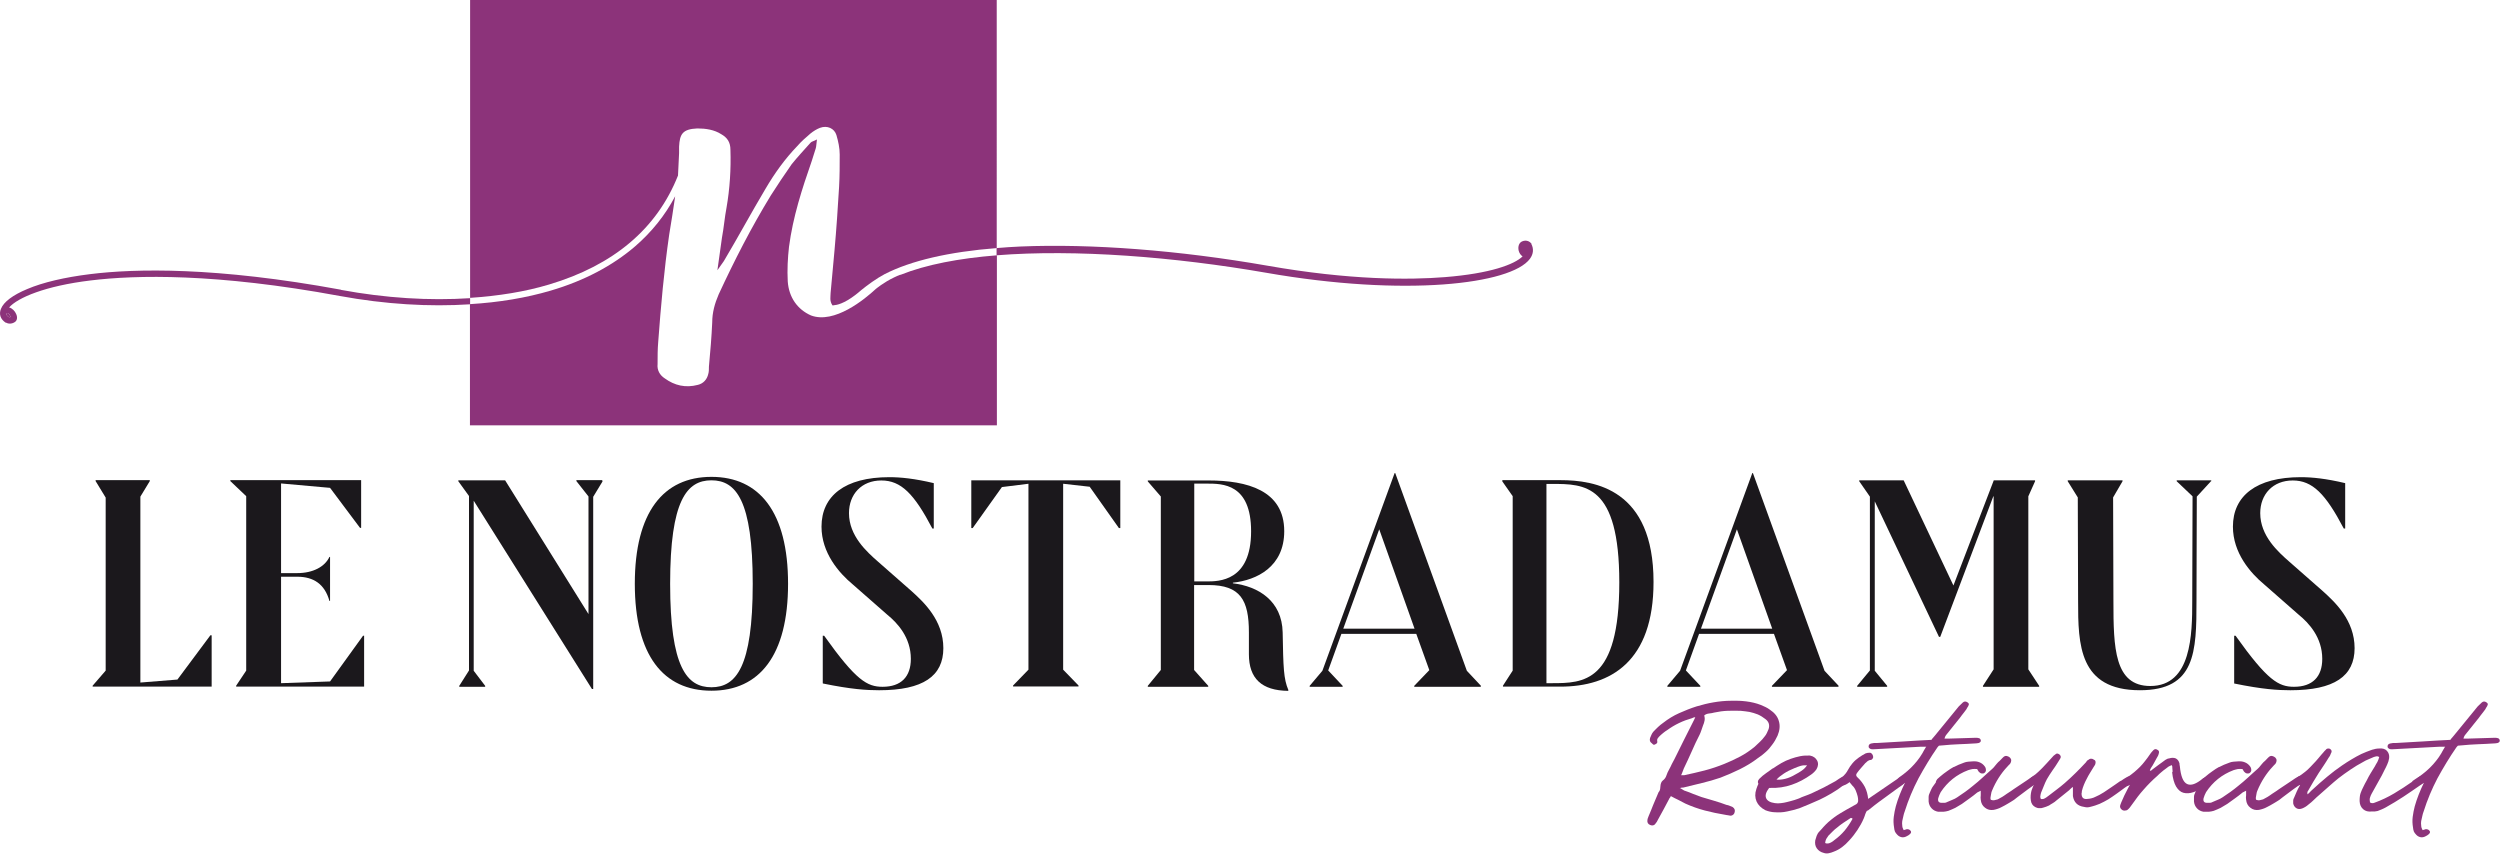 <?xml version="1.0" encoding="UTF-8"?><svg id="Calque_2" xmlns="http://www.w3.org/2000/svg" viewBox="0 0 159.22 54.36"><defs><style>.cls-1{fill:#8c337a;}.cls-2{fill:#1b181c;}</style></defs><g id="Calque_1-2"><g><path class="cls-2" d="M13.48,40.48v3.25H5.9v-.06l.83-.96v-11.02l-.64-1.05v-.06h3.45v.06l-.6,.99v11.84l2.36-.19,2.1-2.82h.07Z"/><path class="cls-2" d="M23.19,40.48v3.25H15.04v-.06l.64-.96v-11.11l-1.01-.96v-.06h8.33v3.04h-.07l-1.91-2.55-3.12-.28v5.71h1.03c1.01,0,1.76-.41,2.05-1.03h.04v2.8h-.04c-.3-1.07-1.01-1.54-2.05-1.54h-1.03v6.78l3.12-.11,2.1-2.91h.08Z"/><path class="cls-2" d="M38.38,30.65l-.6,.99v12.24h-.08l-7.53-11.99v10.83l.73,.96v.06h-1.65v-.06l.62-.98v-11.11l-.68-.94v-.06h2.98l5.31,8.52v-7.49l-.77-.98v-.06h1.65v.06Z"/><path class="cls-2" d="M40.43,37.18c0-4.56,1.82-6.81,4.88-6.81s4.88,2.25,4.88,6.81-1.82,6.81-4.88,6.81-4.88-2.25-4.88-6.81Zm7.51,0c0-5.33-1.07-6.59-2.63-6.59s-2.63,1.26-2.63,6.59,1.07,6.59,2.63,6.59,2.63-1.26,2.63-6.59Z"/><path class="cls-2" d="M52.4,43.51v-3.02h.09c2.03,2.85,2.74,3.25,3.72,3.25,1.18,0,1.8-.64,1.8-1.78,0-1.37-.86-2.29-1.5-2.81l-2.2-1.93c-.88-.73-1.99-2.01-1.99-3.68,0-1.95,1.48-3.15,4.32-3.15,.73,0,1.61,.09,2.83,.38v2.89h-.09c-1.16-2.21-1.99-3.06-3.25-3.06s-2.06,.88-2.06,2.08c0,1.45,1.13,2.46,1.86,3.1l2.14,1.88c.75,.68,2.01,1.84,2.01,3.62s-1.29,2.68-4.09,2.68c-.79,0-1.78-.06-3.58-.43Z"/><path class="cls-2" d="M71.35,30.59v3.04h-.09l-1.86-2.63-1.69-.19v11.84l.98,1.01v.06h-4.17v-.06l.98-1.01v-11.84l-1.69,.21-1.86,2.61h-.09v-3.04h9.5Z"/><path class="cls-2" d="M82.06,43.94l-.02,.06c-1.69-.02-2.5-.79-2.5-2.33v-1.39c0-2.06-.54-3.02-2.57-3.02h-.92v5.41l.9,1.01v.06h-3.85v-.06l.83-1.01v-11.05l-.83-.96v-.06h3.87c2.44,0,4.82,.62,4.82,3.23,0,2.27-1.75,3.12-3.27,3.28v.04c1.61,.19,3.13,1.11,3.17,3.13,.04,2.25,.06,2.95,.36,3.66Zm-2.38-10.1c0-3.04-1.82-3.04-2.83-3.04h-.79v6.23h.79c.77,0,2.83,0,2.83-3.19Z"/><path class="cls-2" d="M94.31,43.68v.06h-4.24v-.06l.96-1-.83-2.31h-4.77l-.84,2.33,.92,.98v.06h-2.1v-.06l.81-.96,4.6-12.59h.04l4.56,12.59,.9,.96Zm-4.22-3.64l-2.25-6.33-2.29,6.33h4.54Z"/><path class="cls-2" d="M105.31,37.07c0,5.05-2.72,6.66-5.93,6.66h-3.66v-.06l.62-.96v-11.11l-.66-.94v-.08h3.7c2.2,0,5.93,.58,5.93,6.48Zm-2.18,.02c0-6.27-2.2-6.27-4.3-6.27h-.34v12.69h.34c2.01,0,4.3-.02,4.3-6.42Z"/><path class="cls-2" d="M117.09,43.68v.06h-4.24v-.06l.96-1-.83-2.31h-4.77l-.84,2.33,.92,.98v.06h-2.1v-.06l.81-.96,4.6-12.59h.04l4.56,12.59,.9,.96Zm-4.22-3.64l-2.25-6.33-2.29,6.33h4.54Z"/><path class="cls-2" d="M129.87,43.68v.06h-3.58v-.06l.68-1.05v-11.02h-.02l-3.38,8.95h-.08l-4.09-8.63v10.79l.79,.96v.06h-1.91v-.06l.81-.98v-11.07l-.68-.98v-.06h2.83l3.17,6.7,2.57-6.7h2.63v.06l-.43,.96v11.02l.69,1.05Z"/><path class="cls-2" d="M140.81,30.65l-.9,.98-.02,6.64c0,3.25-.06,5.69-3.6,5.69-3.89,0-3.94-2.91-3.94-5.69l-.02-6.59-.64-1.03v-.06h3.49v.06l-.6,1.03,.02,6.59c0,3,.06,5.42,2.35,5.42,2.63,0,2.67-3.3,2.67-5.42l.02-6.66-1.01-.96v-.06h2.2v.06Z"/><path class="cls-2" d="M142.29,43.51v-3.02h.09c2.03,2.85,2.74,3.25,3.72,3.25,1.18,0,1.8-.64,1.8-1.78,0-1.37-.86-2.29-1.5-2.81l-2.2-1.93c-.88-.73-1.99-2.01-1.99-3.68,0-1.95,1.48-3.15,4.32-3.15,.73,0,1.61,.09,2.83,.38v2.89h-.09c-1.16-2.21-1.99-3.06-3.25-3.06s-2.07,.88-2.07,2.08c0,1.45,1.13,2.46,1.86,3.1l2.14,1.88c.75,.68,2.01,1.84,2.01,3.62s-1.29,2.68-4.09,2.68c-.79,0-1.78-.06-3.58-.43Z"/></g><g><path class="cls-1" d="M.45,19.94s-.04,0-.06,0c0,.08,.04,.17,.16,.25,.02,0,.07,.01,.13,0-.01-.05-.06-.14-.13-.21-.03-.03-.07-.05-.1-.04Z"/><path class="cls-1" d="M21.71,18.45c-7.95-1.46-13.08-1.35-15.98-.99-1.61,.2-2.99,.52-4,.95-.91,.38-1.49,.81-1.67,1.26-.14,.34-.03,.66,.3,.88h.03s.1,.06,.23,.06c.09,0,.2-.02,.31-.09,.16-.09,.2-.3,.1-.52-.08-.19-.25-.37-.45-.42,.55-.62,2.29-1.37,5.2-1.72,2.87-.35,7.96-.47,15.86,.99,2.88,.53,5.7,.7,8.3,.53v-.39c-2.58,.17-5.38,0-8.23-.53ZM.68,20.19c-.06,.02-.11,.01-.13,0-.12-.09-.16-.17-.16-.25,.02,0,.04,0,.06,0,.03,0,.07,.02,.1,.04,.07,.06,.12,.16,.13,.21Z"/><path class="cls-1" d="M97.54,15.53l-.02-.03c-.07-.09-.28-.25-.57-.13-.2,.08-.29,.32-.23,.59,.04,.16,.13,.29,.25,.37-.52,.51-2.05,1.09-4.95,1.32-2.25,.18-6.03,.2-11.31-.73-5.61-.98-11.19-1.41-15.72-1.22-.52,.02-1.03,.06-1.52,.1v.46c5.03-.4,11.34,.1,17.16,1.11,8.84,1.55,15.61,.74,16.81-.89,.22-.3,.25-.63,.09-.94Z"/><path class="cls-1" d="M43.18,11.19c.03-.49,.04-.95,.07-1.44v-.41c.04-.79,.21-1.12,1.16-1.16,.54,0,1.08,.08,1.53,.37,.37,.21,.58,.5,.58,.99,.04,1.24-.04,2.49-.25,3.69-.12,.62-.17,1.28-.29,1.91l-.29,2.07c.21-.29,.33-.46,.41-.58,.91-1.53,1.74-3.07,2.65-4.6,.58-.99,1.24-1.91,2.03-2.73,.25-.29,.54-.54,.83-.79,.21-.17,.41-.29,.62-.37,.46-.17,.91,.04,1.04,.46,.12,.41,.21,.83,.21,1.24,0,.66,0,1.37-.04,2.07-.08,1.33-.17,2.69-.29,4.02l-.25,2.73c0,.25-.08,.5,.12,.79,.03,0,.06,0,.09-.01,.18-.01,.64-.1,1.36-.65h0s0,0,0,0c.12-.09,.25-.2,.39-.32,.37-.3,.95-.73,1.48-1.01,1.68-.86,4.09-1.42,7.14-1.66V0H29.94V18.97c1.8-.12,3.5-.39,5.03-.85,4.12-1.23,6.87-3.56,8.21-6.94Z"/><path class="cls-1" d="M57.33,17.5c-.13,.05-.25,.1-.37,.16-.68,.32-1.19,.75-1.19,.75-.7,.65-2.63,2.24-4.12,1.68-.86-.38-1.41-1.15-1.48-2.17-.04-.75,0-1.49,.08-2.2,.25-1.91,.83-3.69,1.45-5.47l.25-.79c.04-.12,.04-.29,.08-.58-.21,.12-.33,.12-.41,.21-.41,.46-.83,.91-1.2,1.37-.46,.66-.91,1.33-1.33,1.99-1.24,2.03-2.32,4.14-3.32,6.3-.25,.58-.41,1.16-.41,1.78-.04,.91-.12,1.86-.21,2.82,0,.17,0,.33-.04,.46-.08,.37-.33,.62-.66,.7-.79,.21-1.49,.04-2.11-.41-.33-.21-.5-.54-.46-.91,0-.5,0-.95,.04-1.41,.17-2.28,.37-4.56,.7-6.84,.14-.81,.26-1.63,.38-2.44-.64,1.21-1.49,2.27-2.54,3.18-1.44,1.24-3.25,2.2-5.39,2.83-1.56,.46-3.29,.75-5.14,.86v7.72H63.49v-10.83c-2.4,.19-4.51,.59-6.13,1.24,0,0-.01,0-.02,0Z"/></g><g><path class="cls-1" d="M107.02,50.2c.08,.05,.14,.08,.18,.11,.04,.03,.08,.05,.13,.06,.17,.06,.34,.12,.52,.2,.17,.07,.34,.13,.51,.19,.27,.08,.54,.16,.81,.24,.26,.08,.53,.16,.78,.26,.07,.01,.14,.03,.21,.06s.13,.06,.19,.08c.13,.09,.17,.21,.12,.35-.01,.05-.04,.1-.09,.14-.05,.04-.1,.06-.17,.06-.06-.01-.12-.02-.17-.03-.05,0-.11-.02-.18-.03-.43-.07-.86-.16-1.28-.27-.42-.11-.84-.26-1.24-.44-.15-.08-.3-.16-.46-.24-.15-.07-.31-.15-.47-.24-.01,.04-.03,.08-.06,.11-.03,.03-.05,.07-.06,.1-.12,.22-.23,.44-.34,.64s-.23,.41-.34,.62c-.03,.06-.06,.11-.09,.17-.03,.05-.07,.1-.12,.16-.04,.04-.08,.06-.14,.07-.05,0-.11,0-.17-.03-.14-.06-.19-.16-.17-.31,0-.05,.02-.09,.03-.13,.02-.04,.03-.08,.05-.13,.1-.24,.2-.47,.29-.71,.1-.24,.2-.47,.3-.71,.01-.03,.02-.05,.03-.07,0-.02,.02-.04,.04-.06,.04-.05,.06-.11,.07-.17,0-.06,.01-.13,.02-.19,0-.07,.02-.13,.04-.19,.02-.06,.05-.11,.11-.16,.11-.08,.19-.19,.23-.32,.04-.13,.1-.25,.17-.38,.06-.11,.12-.22,.17-.34,.06-.12,.12-.23,.18-.34,.19-.39,.38-.78,.58-1.17,.2-.39,.4-.78,.59-1.17,.03-.05,.05-.1,.07-.14,.02-.04,.05-.1,.08-.17-.05,0-.09,.01-.12,.02-.03,.01-.06,.02-.09,.04-.57,.16-1.1,.41-1.58,.76-.08,.05-.17,.11-.24,.17-.08,.06-.15,.13-.22,.19-.05,.05-.1,.1-.14,.16-.04,.05-.05,.12-.03,.22,.01,.07-.03,.12-.14,.17-.05,.03-.1,.03-.13,0-.03-.03-.07-.06-.1-.09-.1-.07-.13-.17-.09-.32,.03-.06,.06-.13,.09-.21,.03-.07,.07-.13,.12-.19,.1-.1,.2-.21,.3-.3,.1-.1,.21-.18,.32-.26,.32-.25,.66-.46,1.02-.62,.36-.16,.73-.31,1.11-.43,.37-.11,.73-.2,1.09-.26s.73-.1,1.12-.1c.31-.01,.63,0,.95,.04,.32,.04,.63,.11,.94,.23,.1,.04,.19,.08,.29,.13s.19,.1,.28,.17c.29,.19,.49,.43,.57,.72,.09,.29,.06,.6-.08,.93-.05,.11-.11,.21-.16,.31-.06,.1-.12,.19-.19,.28-.12,.17-.25,.32-.41,.46-.15,.14-.32,.27-.49,.38-.36,.28-.75,.51-1.15,.71-.41,.2-.82,.38-1.24,.54-.39,.13-.79,.25-1.18,.34-.39,.1-.79,.19-1.19,.29-.03,0-.05,0-.08,0-.03,0-.08,.02-.15,.04Zm.03-.83c.06,0,.1,0,.13,0,.03,0,.06,0,.09,0,.43-.09,.86-.19,1.29-.3,.42-.11,.84-.25,1.26-.42,.35-.14,.69-.3,1.01-.47s.63-.38,.92-.62c.11-.1,.22-.2,.33-.31,.11-.11,.22-.22,.31-.35,.05-.06,.1-.13,.14-.22,.04-.08,.08-.17,.11-.25,.08-.26,.01-.47-.2-.63-.15-.12-.31-.22-.49-.3-.18-.07-.35-.12-.53-.16-.18-.03-.36-.05-.56-.07-.28-.01-.56-.01-.84,0-.28,.01-.56,.05-.84,.11-.11,.03-.22,.05-.33,.06s-.22,.05-.31,.12c.03,.11,.04,.22,.02,.33-.02,.11-.05,.21-.1,.32-.03,.09-.07,.19-.1,.29-.03,.1-.07,.19-.11,.28-.18,.35-.35,.71-.51,1.08s-.33,.72-.5,1.08c-.03,.07-.06,.14-.08,.21-.02,.07-.06,.14-.1,.24Z"/><path class="cls-1" d="M112.9,48.95c.18-.12,.36-.24,.55-.35,.19-.11,.39-.2,.59-.27s.41-.13,.61-.17c.21-.04,.41-.05,.62-.04,.22,.04,.37,.15,.46,.32,.09,.17,.07,.36-.04,.55-.09,.13-.21,.25-.34,.34-.39,.28-.8,.5-1.24,.65-.43,.15-.9,.22-1.39,.2-.03,0-.05,0-.06,.02-.19,.25-.25,.46-.18,.63,.07,.17,.26,.28,.56,.32,.13,.02,.26,.02,.39,0,.13-.01,.25-.04,.38-.07,.16-.04,.32-.08,.48-.13,.15-.05,.31-.1,.46-.18,.13-.05,.26-.1,.4-.15s.29-.12,.45-.2c.17-.08,.35-.17,.56-.27,.21-.11,.45-.24,.74-.4,.07-.05,.15-.1,.22-.15s.16-.09,.24-.14c.12-.05,.21-.02,.29,.07,.04,.05,.05,.1,.04,.15,0,.05-.04,.1-.08,.16-.03,.03-.05,.05-.08,.08-.03,.03-.06,.05-.08,.06-.28,.22-.55,.4-.81,.55-.26,.15-.51,.29-.75,.4s-.47,.21-.69,.3-.42,.17-.61,.25c-.25,.08-.51,.15-.77,.2-.26,.06-.52,.07-.8,.05-.1,0-.2-.02-.3-.04-.09-.02-.19-.05-.29-.09-.27-.14-.46-.33-.56-.56-.1-.24-.11-.5-.01-.79,.02-.06,.04-.11,.06-.17,.02-.05,.04-.1,.07-.16-.03-.05-.04-.1-.03-.15,0-.05,.04-.1,.08-.16,.14-.14,.29-.27,.44-.37,.15-.1,.29-.21,.43-.31Zm2.2-.21c-.15-.01-.29,0-.43,.04-.13,.04-.26,.09-.38,.14-.25,.1-.47,.21-.67,.34-.2,.13-.36,.26-.48,.39,.17,.02,.36,0,.56-.05,.2-.05,.42-.14,.65-.28,.14-.07,.27-.15,.4-.24s.25-.2,.34-.35Z"/><path class="cls-1" d="M118.93,51.61c-.06,.06-.1,.14-.13,.23s-.06,.19-.1,.28c-.11,.26-.25,.51-.41,.75-.16,.24-.33,.46-.53,.67-.13,.15-.28,.29-.44,.41s-.34,.22-.53,.29c-.11,.05-.22,.08-.32,.1-.1,.02-.21,.02-.32-.02-.2-.05-.34-.15-.44-.29-.1-.14-.13-.31-.1-.51,.03-.1,.06-.2,.09-.29,.04-.1,.09-.19,.16-.26,.09-.1,.19-.2,.28-.31,.1-.11,.2-.21,.3-.3,.24-.21,.49-.4,.76-.56,.27-.16,.54-.32,.82-.47,.08-.04,.15-.08,.2-.11,.05-.03,.08-.07,.1-.12s.03-.1,.02-.16c0-.06-.01-.14-.03-.23-.03-.12-.07-.24-.12-.36-.05-.12-.12-.23-.22-.32-.03-.03-.06-.07-.09-.11-.03-.04-.06-.08-.09-.11,0,0,0,0,0,0,0,0,0,0,0,0-.04,.04-.09,.08-.15,.11-.06,.04-.12,.07-.19,.09-.06,.02-.12,.03-.19,.03-.06,0-.11-.03-.15-.08-.04-.05-.05-.1-.04-.15,0-.05,.04-.1,.08-.16,.03-.03,.05-.05,.08-.08,.03-.03,.06-.05,.08-.06l.04-.03c.14-.14,.26-.28,.34-.44,.08-.15,.18-.3,.3-.44,.12-.14,.25-.25,.39-.35,.14-.1,.29-.19,.44-.27,.08-.03,.17-.04,.27-.04,.05,0,.1,.03,.14,.08s.06,.11,.07,.19c0,.03-.01,.07-.04,.11-.02,.04-.06,.07-.11,.08-.08,0-.14,.03-.2,.07-.05,.04-.11,.09-.16,.14-.09,.1-.18,.21-.27,.31-.09,.1-.17,.2-.25,.31-.08,.1-.07,.19,.03,.28,.2,.18,.35,.39,.47,.61,.11,.22,.18,.47,.21,.76l1.58-1.08c.07-.05,.15-.1,.22-.15s.16-.09,.24-.14c.12-.05,.21-.02,.29,.07,.04,.05,.05,.1,.04,.15,0,.05-.04,.1-.08,.16-.03,.03-.05,.05-.08,.08-.03,.03-.06,.05-.08,.06-.12,.08-.28,.19-.48,.34-.2,.15-.41,.3-.63,.46-.22,.16-.43,.31-.62,.46s-.34,.27-.44,.35Zm-1,.5s-.04-.03-.07-.01c-.03,.02-.05,.03-.06,.04-.14,.09-.27,.18-.41,.27s-.26,.19-.38,.29c-.1,.07-.19,.15-.29,.25-.09,.09-.18,.18-.27,.27-.05,.07-.1,.14-.14,.21-.04,.08-.06,.16-.07,.26,.07,.03,.11,.04,.15,.03,.08,0,.16-.03,.23-.07s.15-.09,.21-.15c.25-.18,.46-.38,.65-.6,.18-.22,.35-.47,.5-.74,0-.03-.01-.05-.04-.06Z"/><path class="cls-1" d="M122.67,47.56h-.4l-2.96,.16h-.08c-.06,0-.11-.02-.15-.05-.04-.03-.07-.07-.07-.11,0-.05,0-.09,.03-.13s.08-.07,.14-.08c.06-.01,.12-.02,.18-.03,.06,0,.13,0,.19,0,.58-.03,1.16-.07,1.72-.1,.57-.04,1.15-.07,1.74-.1,.03-.05,.07-.1,.11-.14,.04-.04,.08-.09,.11-.13l1.52-1.86,.26-.25c.08-.07,.17-.08,.26-.03,.05,.03,.09,.06,.11,.09,.02,.04,.02,.08-.01,.13-.01,.03-.03,.07-.06,.11-.03,.04-.05,.08-.06,.11-.07,.09-.13,.19-.21,.28s-.14,.19-.22,.29l-.89,1.11s-.04,.06-.05,.09-.03,.08-.04,.12c.05,0,.1,0,.15,0,.05,0,.09,0,.14,0l1.63-.05h.13s.09,0,.13,.02c.03,0,.06,.02,.08,.04s.04,.05,.05,.08c.02,.09-.02,.15-.13,.19-.09,.02-.19,.03-.28,.03-.33,.02-.67,.04-1,.05s-.67,.04-1,.07l-.25,.02s-.03,.03-.05,.05c-.02,.02-.04,.04-.05,.06-.45,.65-.85,1.32-1.21,1.98-.35,.67-.64,1.36-.87,2.09-.04,.1-.07,.21-.09,.31-.02,.1-.05,.2-.07,.31-.01,.09-.02,.19,0,.29,0,.1,.04,.2,.09,.29,.04-.01,.07-.02,.1-.03,.03,0,.06-.02,.09-.03,.12-.01,.21,.03,.27,.13,.03,.07,0,.13-.07,.19-.03,.03-.06,.05-.09,.07-.04,.02-.07,.04-.11,.06-.11,.06-.22,.08-.32,.06s-.2-.07-.28-.16c-.07-.07-.12-.14-.15-.21s-.04-.16-.05-.24c-.04-.24-.05-.46-.02-.69,.03-.22,.07-.45,.13-.67,.14-.5,.34-1,.58-1.49l-.22,.12c-.12,.05-.21,.02-.28-.07-.04-.05-.05-.1-.04-.15,.01-.05,.04-.1,.08-.16,.03-.03,.05-.05,.08-.08,.03-.03,.06-.05,.08-.06,.33-.23,.63-.49,.89-.78,.26-.29,.48-.6,.65-.94,.02-.03,.04-.05,.05-.08,.01-.03,.04-.07,.08-.12Z"/><path class="cls-1" d="M128.66,50.64c-.07,.05-.14,.1-.2,.15-.06,.05-.13,.1-.19,.15-.13,.08-.26,.17-.39,.24-.13,.08-.26,.15-.4,.22-.08,.05-.17,.08-.25,.11s-.17,.05-.26,.07c-.21,.03-.39-.01-.55-.14-.16-.12-.25-.29-.27-.51-.01-.09-.02-.18,0-.28,0-.09,0-.19,0-.29l-.22,.11c-.16,.13-.32,.26-.48,.37-.16,.12-.33,.24-.5,.36-.14,.09-.28,.17-.42,.25-.14,.07-.29,.13-.44,.19-.1,.03-.21,.05-.32,.06-.11,0-.22,0-.33,0-.17-.03-.31-.1-.42-.22s-.17-.25-.19-.43c0-.1,0-.2,0-.29s.03-.19,.08-.29c.03-.06,.06-.13,.09-.2s.07-.14,.11-.19l.18-.25c0-.07,.03-.13,.09-.21,.03-.03,.06-.06,.09-.08,.03-.02,.06-.05,.09-.08,.14-.12,.28-.23,.44-.34,.15-.11,.29-.2,.42-.27,0,0,.01,0,.02,0,.18-.1,.4-.19,.65-.28,.07-.03,.16-.05,.26-.06s.2-.02,.29-.02c.15-.01,.29,0,.43,.06,.13,.05,.25,.14,.34,.27,.02,.03,.04,.06,.04,.07s.02,.04,.02,.07c.03,.12,0,.22-.12,.29-.05,.01-.1,.02-.15,.01s-.1-.03-.13-.07c-.03-.02-.06-.05-.08-.09-.02-.04-.05-.08-.07-.12-.11-.01-.21-.01-.3,0-.09,.02-.18,.04-.27,.07-.74,.28-1.32,.75-1.75,1.4-.03,.06-.06,.12-.09,.19-.03,.07-.05,.14-.07,.2-.04,.2,.04,.3,.25,.29,.05,0,.11,0,.16,0s.11-.02,.16-.05c.11-.05,.22-.1,.33-.14,.11-.04,.22-.1,.31-.16,.17-.11,.34-.23,.51-.35,.17-.12,.33-.25,.49-.38,.22-.17,.42-.35,.62-.53,.2-.18,.4-.37,.61-.55,.07-.06,.13-.13,.19-.21,.06-.08,.13-.15,.19-.22,.07-.05,.12-.11,.18-.17s.11-.12,.17-.17c.07-.05,.13-.07,.21-.05s.13,.05,.19,.1c.05,.05,.08,.11,.08,.18,0,.07-.02,.14-.07,.21-.02,.03-.05,.05-.08,.08-.03,.03-.07,.07-.1,.11-.21,.22-.39,.46-.55,.71-.16,.25-.3,.52-.42,.81-.03,.06-.05,.13-.06,.21-.02,.08-.03,.16-.04,.23,0,.03,0,.06,0,.09s.02,.05,.03,.06c.08,.03,.16,.04,.23,.02,.07-.02,.14-.03,.2-.05,.1-.05,.19-.11,.29-.16,.09-.06,.19-.12,.28-.19,.1-.06,.19-.12,.29-.19,.09-.07,.19-.13,.29-.2l.66-.44c.07-.05,.15-.1,.22-.15s.16-.09,.24-.14c.12-.05,.21-.02,.29,.07,.04,.05,.05,.1,.04,.15,0,.05-.04,.1-.08,.16-.03,.03-.05,.05-.08,.08-.03,.03-.06,.05-.08,.06-.15,.1-.3,.21-.45,.32-.15,.11-.29,.22-.44,.33Z"/><path class="cls-1" d="M135.04,49.76c.07-.05,.15-.1,.22-.15s.16-.09,.24-.14c.12-.05,.21-.02,.29,.07,.04,.05,.05,.1,.04,.15,0,.05-.04,.1-.08,.16l-.08,.08s-.06,.05-.08,.06c-.19,.12-.37,.25-.54,.38-.17,.13-.35,.25-.52,.37-.17,.12-.35,.23-.53,.32-.18,.1-.37,.18-.56,.24-.12,.04-.24,.07-.36,.1-.12,.03-.23,.02-.35-.01-.21-.03-.37-.1-.49-.22s-.19-.28-.22-.47c0-.05,0-.11,0-.17,0-.06,0-.12,0-.18v-.23c-.05,.03-.1,.07-.13,.1-.04,.03-.07,.07-.1,.1l-.82,.66c-.07,.07-.15,.12-.23,.17s-.16,.09-.24,.15c-.07,.03-.13,.06-.19,.08-.06,.02-.12,.04-.19,.06-.08,.03-.16,.04-.25,.03-.09,0-.17-.03-.25-.07-.08-.04-.14-.1-.19-.17-.05-.08-.08-.16-.09-.26-.03-.2-.01-.41,.04-.61,.03-.07,.05-.13,.07-.19s.05-.13,.08-.19c0,0-.01,0-.01,0,0,0,0,0-.01,0-.12,.05-.21,.02-.28-.07-.04-.05-.05-.1-.04-.15,0-.05,.04-.1,.08-.16,.03-.03,.05-.05,.08-.08,.03-.03,.06-.05,.08-.06,.14-.09,.26-.18,.36-.28,.1-.1,.21-.19,.3-.29,.1-.1,.2-.21,.29-.31,.1-.11,.2-.22,.31-.34,.03-.04,.07-.08,.1-.11s.07-.06,.12-.09c.07-.07,.14-.06,.24,0,.08,.07,.11,.13,.09,.21-.02,.05-.04,.09-.07,.13-.03,.04-.05,.09-.08,.13-.12,.2-.25,.39-.38,.57s-.24,.37-.35,.55c-.07,.14-.14,.28-.19,.42-.06,.14-.12,.29-.18,.44-.01,.04-.02,.08-.03,.12,0,.04-.01,.09-.02,.13,0,.08,.02,.13,.06,.15,.04,.01,.09,0,.15-.01,.06-.02,.11-.05,.17-.09,.06-.04,.11-.08,.15-.11,.17-.13,.34-.26,.51-.39,.17-.13,.34-.26,.51-.41,.24-.21,.48-.43,.7-.65s.45-.45,.66-.68c.04-.08,.09-.13,.15-.15,.05-.05,.11-.08,.18-.08s.12,.02,.17,.06c.1,.03,.14,.12,.1,.27-.01,.04-.03,.08-.06,.12-.03,.04-.05,.08-.07,.11-.07,.12-.15,.25-.22,.36s-.14,.24-.2,.36c-.13,.24-.24,.5-.31,.78,0,.04,0,.09-.02,.16,0,.27,.13,.38,.39,.34,.08,0,.16-.02,.25-.04,.08-.02,.17-.05,.26-.1,.07-.03,.15-.07,.23-.11,.08-.04,.18-.1,.29-.17,.12-.08,.26-.17,.43-.29s.39-.26,.65-.45Z"/><path class="cls-1" d="M138.37,49.14l-.02-.25s0-.05,0-.06l-.03-.1c-.08,.03-.16,.06-.22,.1l-.17,.13c-.1,.07-.19,.14-.28,.22-.09,.07-.17,.15-.25,.23-.31,.27-.6,.56-.87,.87-.27,.3-.51,.62-.74,.95-.04,.05-.08,.1-.11,.15-.03,.05-.07,.09-.12,.14-.03,.02-.05,.04-.07,.06-.02,.02-.05,.03-.08,.03-.1,.03-.2,.02-.27-.04-.08-.06-.12-.13-.12-.22,0-.04,.02-.08,.03-.12,.02-.04,.04-.09,.05-.13,.06-.15,.13-.3,.2-.45,.08-.15,.15-.3,.23-.45l.12-.22s-.07,.04-.09,.05c-.12,.05-.21,.02-.28-.07-.04-.05-.05-.1-.04-.15,.01-.05,.04-.1,.08-.16,.03-.03,.05-.05,.08-.08,.03-.03,.06-.05,.08-.06,.17-.12,.32-.23,.45-.34,.13-.11,.25-.22,.36-.33,.11-.11,.22-.24,.32-.37,.1-.13,.22-.28,.33-.45,.03-.05,.07-.09,.1-.13,.04-.04,.07-.08,.11-.12,.08-.08,.17-.08,.28,0,.03,.01,.05,.04,.07,.09,.01,.05,0,.1-.02,.16-.01,.05-.03,.09-.05,.13-.02,.04-.05,.08-.08,.14-.06,.11-.11,.21-.17,.31s-.11,.21-.19,.31c-.01,.03-.03,.05-.04,.08s-.03,.06-.03,.09c.05,.01,.09,0,.1-.02,.02-.02,.04-.04,.07-.06,.12-.09,.25-.18,.36-.27,.12-.09,.24-.18,.37-.27,.06-.05,.11-.08,.17-.11,.05-.03,.1-.05,.16-.05,.16-.05,.3-.05,.42,0,.12,.06,.2,.17,.24,.33,0,.01,0,.02,0,.03s0,.02,0,.03l.02,.11c.06,.63,.21,1.01,.46,1.13,.25,.12,.58,0,.99-.34,.02-.02,.06-.04,.13-.07,.12-.05,.21-.02,.28,.07,.04,.05,.05,.1,.04,.15,0,.05-.04,.1-.08,.16l-.08,.08s-.06,.05-.08,.06c-.29,.19-.55,.33-.79,.41s-.45,.09-.64,.04-.34-.19-.47-.4c-.12-.21-.21-.51-.25-.9Z"/><path class="cls-1" d="M145.56,50.64c-.07,.05-.14,.1-.2,.15-.06,.05-.13,.1-.19,.15-.13,.08-.26,.17-.39,.24-.13,.08-.26,.15-.4,.22-.08,.05-.17,.08-.25,.11s-.17,.05-.26,.07c-.21,.03-.39-.01-.55-.14-.16-.12-.25-.29-.27-.51-.01-.09-.02-.18,0-.28,0-.09,0-.19,0-.29l-.22,.11c-.16,.13-.32,.26-.48,.37-.16,.12-.33,.24-.5,.36-.14,.09-.28,.17-.42,.25-.14,.07-.29,.13-.44,.19-.1,.03-.21,.05-.32,.06-.11,0-.22,0-.33,0-.17-.03-.31-.1-.42-.22s-.17-.25-.19-.43c0-.1,0-.2,0-.29s.03-.19,.08-.29c.03-.06,.06-.13,.09-.2s.07-.14,.11-.19l.18-.25c0-.07,.03-.13,.09-.21,.03-.03,.06-.06,.09-.08,.03-.02,.06-.05,.09-.08,.14-.12,.28-.23,.44-.34,.15-.11,.29-.2,.42-.27,0,0,.01,0,.02,0,.18-.1,.4-.19,.65-.28,.07-.03,.16-.05,.26-.06s.2-.02,.29-.02c.15-.01,.29,0,.43,.06,.13,.05,.25,.14,.34,.27,.02,.03,.04,.06,.04,.07s.02,.04,.02,.07c.03,.12,0,.22-.12,.29-.05,.01-.1,.02-.15,.01s-.1-.03-.13-.07c-.03-.02-.06-.05-.08-.09-.02-.04-.05-.08-.07-.12-.11-.01-.21-.01-.3,0-.09,.02-.18,.04-.27,.07-.74,.28-1.32,.75-1.75,1.4-.03,.06-.06,.12-.09,.19-.03,.07-.05,.14-.07,.2-.04,.2,.04,.3,.25,.29,.05,0,.11,0,.16,0s.11-.02,.16-.05c.11-.05,.22-.1,.33-.14,.11-.04,.22-.1,.31-.16,.17-.11,.34-.23,.51-.35,.17-.12,.33-.25,.49-.38,.22-.17,.42-.35,.62-.53,.2-.18,.4-.37,.61-.55,.07-.06,.13-.13,.19-.21,.06-.08,.13-.15,.19-.22,.07-.05,.12-.11,.18-.17s.11-.12,.17-.17c.07-.05,.13-.07,.21-.05s.13,.05,.19,.1c.05,.05,.08,.11,.08,.18,0,.07-.02,.14-.07,.21-.02,.03-.05,.05-.08,.08-.03,.03-.07,.07-.1,.11-.21,.22-.39,.46-.55,.71-.16,.25-.3,.52-.42,.81-.03,.06-.05,.13-.06,.21-.02,.08-.03,.16-.04,.23,0,.03,0,.06,0,.09s.02,.05,.03,.06c.08,.03,.16,.04,.23,.02,.07-.02,.14-.03,.2-.05,.1-.05,.19-.11,.29-.16,.09-.06,.19-.12,.28-.19,.1-.06,.19-.12,.29-.19,.09-.07,.19-.13,.29-.2l.66-.44c.07-.05,.15-.1,.22-.15s.16-.09,.24-.14c.12-.05,.21-.02,.29,.07,.04,.05,.05,.1,.04,.15,0,.05-.04,.1-.08,.16-.03,.03-.05,.05-.08,.08-.03,.03-.06,.05-.08,.06-.15,.1-.3,.21-.45,.32-.15,.11-.29,.22-.44,.33Z"/><path class="cls-1" d="M153.62,49.76c.07-.05,.15-.1,.22-.15s.16-.09,.24-.14c.12-.05,.21-.02,.29,.07,.04,.05,.05,.1,.04,.15,0,.05-.04,.1-.08,.16-.03,.03-.05,.05-.08,.08-.03,.03-.06,.05-.08,.06-.39,.27-.75,.52-1.1,.75-.35,.23-.73,.46-1.14,.69-.08,.05-.17,.08-.25,.12-.08,.03-.17,.07-.25,.1-.06,.01-.12,.02-.18,.03-.06,0-.12,0-.18,0-.24,.03-.42-.02-.56-.14-.14-.12-.22-.29-.23-.51,0-.09,0-.17,.01-.26,0-.09,.03-.17,.05-.25,.05-.14,.11-.28,.18-.41,.07-.14,.13-.27,.21-.4,.08-.16,.16-.32,.25-.46,.09-.14,.18-.29,.27-.44,.05-.09,.1-.19,.16-.28,.05-.1,.09-.21,.12-.32-.07-.04-.13-.05-.19-.04s-.1,.03-.15,.04c-.12,.05-.24,.1-.35,.15-.12,.05-.23,.1-.34,.17-.28,.15-.55,.31-.81,.49-.26,.17-.51,.36-.75,.54-.22,.18-.42,.35-.62,.53-.2,.17-.4,.35-.6,.53-.12,.1-.24,.21-.35,.32-.11,.11-.23,.21-.36,.31-.11,.1-.24,.18-.39,.24-.14,.05-.26,.05-.37-.02-.11-.07-.17-.17-.2-.3,0-.05,0-.11,0-.18,0-.07,.02-.12,.05-.17,.06-.14,.12-.28,.18-.42,.06-.13,.13-.27,.21-.4-.01,0-.02,0-.03,0,0,0-.01,0-.02,0-.12,.05-.21,.02-.28-.07-.04-.05-.05-.1-.04-.15,.01-.05,.04-.1,.08-.16,.03-.03,.05-.05,.08-.08,.03-.03,.06-.05,.08-.06,.16-.1,.3-.21,.43-.31,.13-.1,.25-.21,.36-.33,.11-.12,.23-.24,.34-.36,.11-.13,.23-.26,.34-.4,.05-.06,.1-.12,.15-.17,.04-.05,.09-.11,.15-.16,.03-.05,.08-.07,.13-.08,.05,0,.1,0,.14,.03,.09,.06,.12,.13,.08,.23-.03,.05-.05,.1-.07,.16-.02,.05-.06,.11-.1,.16-.1,.16-.2,.33-.31,.49s-.22,.32-.32,.48c-.12,.19-.24,.38-.35,.57-.11,.19-.22,.38-.33,.57-.05,.05-.06,.12-.04,.23,.07-.05,.13-.11,.18-.17s.12-.11,.18-.17c.29-.27,.59-.53,.89-.78s.61-.49,.95-.72c.2-.14,.41-.27,.61-.39s.41-.24,.62-.34c.11-.05,.22-.1,.33-.14,.11-.04,.23-.09,.35-.13,.16-.05,.31-.08,.46-.08,.22-.02,.38,.03,.49,.15,.11,.12,.16,.27,.14,.46-.02,.14-.06,.28-.12,.4-.05,.12-.11,.24-.17,.35-.06,.11-.12,.23-.18,.36l-.64,1.15c-.05,.08-.08,.17-.11,.26-.03,.09-.02,.19,0,.3,.04,.03,.08,.05,.13,.05s.1,0,.14-.02c.45-.16,.88-.37,1.27-.6,.4-.24,.79-.49,1.17-.76Z"/><path class="cls-1" d="M155.72,47.56h-.4l-2.96,.16h-.08c-.06,0-.11-.02-.15-.05-.04-.03-.07-.07-.07-.11,0-.05,0-.09,.03-.13s.08-.07,.14-.08c.06-.01,.12-.02,.18-.03,.06,0,.13,0,.19,0,.58-.03,1.16-.07,1.72-.1,.57-.04,1.15-.07,1.74-.1,.03-.05,.07-.1,.11-.14,.04-.04,.08-.09,.11-.13l1.52-1.86,.26-.25c.08-.07,.17-.08,.26-.03,.05,.03,.09,.06,.11,.09,.02,.04,.02,.08-.01,.13-.01,.03-.03,.07-.06,.11-.03,.04-.05,.08-.06,.11-.07,.09-.13,.19-.21,.28s-.14,.19-.22,.29l-.89,1.11s-.04,.06-.05,.09-.03,.08-.04,.12c.05,0,.1,0,.15,0,.05,0,.09,0,.14,0l1.63-.05h.13s.09,0,.13,.02c.03,0,.06,.02,.08,.04s.04,.05,.05,.08c.02,.09-.02,.15-.13,.19-.09,.02-.19,.03-.28,.03-.33,.02-.67,.04-1,.05s-.67,.04-1,.07l-.25,.02s-.03,.03-.05,.05c-.02,.02-.04,.04-.05,.06-.45,.65-.85,1.32-1.21,1.98-.35,.67-.64,1.36-.87,2.09-.04,.1-.07,.21-.09,.31-.02,.1-.05,.2-.07,.31-.01,.09-.02,.19,0,.29,0,.1,.04,.2,.09,.29,.04-.01,.07-.02,.1-.03,.03,0,.06-.02,.09-.03,.12-.01,.21,.03,.27,.13,.03,.07,0,.13-.07,.19-.03,.03-.06,.05-.09,.07-.04,.02-.07,.04-.11,.06-.11,.06-.22,.08-.32,.06s-.2-.07-.28-.16c-.07-.07-.12-.14-.15-.21s-.04-.16-.05-.24c-.04-.24-.05-.46-.02-.69,.03-.22,.07-.45,.13-.67,.14-.5,.34-1,.58-1.49l-.22,.12c-.12,.05-.21,.02-.28-.07-.04-.05-.05-.1-.04-.15,.01-.05,.04-.1,.08-.16,.03-.03,.05-.05,.08-.08,.03-.03,.06-.05,.08-.06,.33-.23,.63-.49,.89-.78,.26-.29,.48-.6,.65-.94,.02-.03,.04-.05,.05-.08,.01-.03,.04-.07,.08-.12Z"/></g></g></svg>